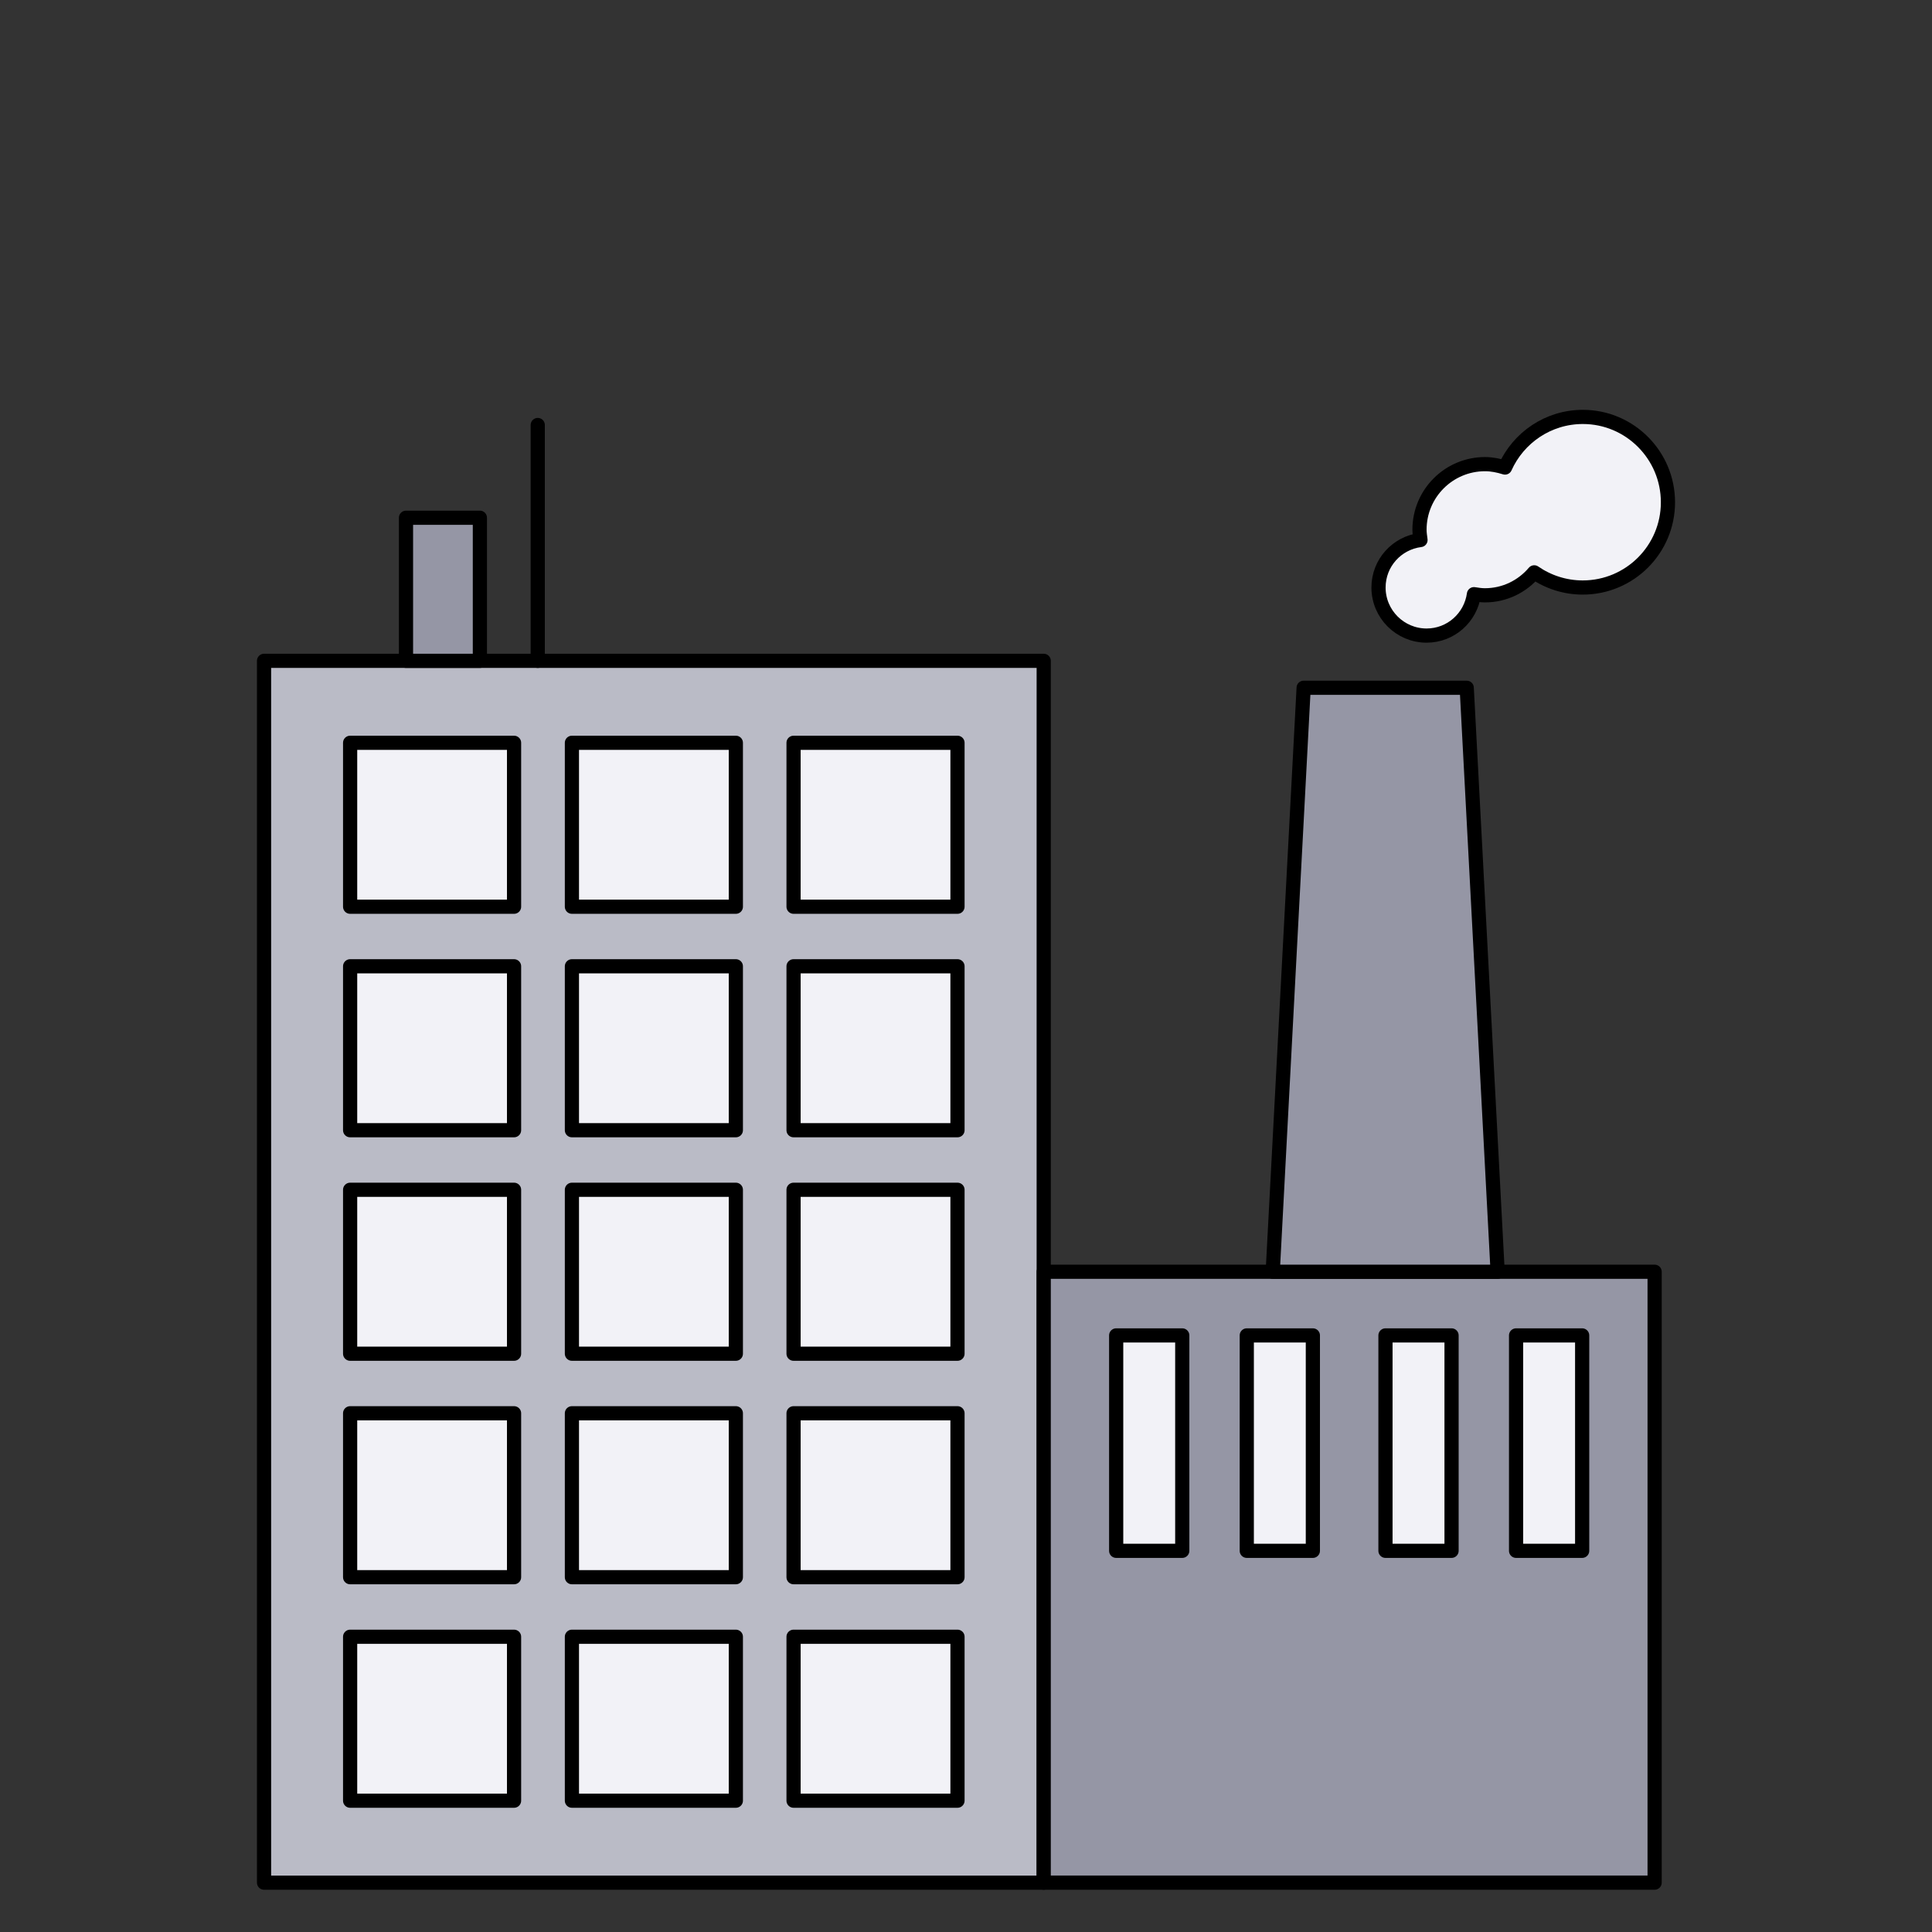 <?xml version="1.0" encoding="utf-8"?>
<!-- Generator: Adobe Illustrator 23.0.6, SVG Export Plug-In . SVG Version: 6.00 Build 0)  -->
<svg version="1.1" id="Layer_1" xmlns="http://www.w3.org/2000/svg" xmlns:xlink="http://www.w3.org/1999/xlink" x="0px" y="0px"
	 viewBox="0 0 136.24 136.24" style="enable-background:new 0 0 136.24 136.24;" xml:space="preserve">
<rect x="0" y="0" width="136.24" height="136.24" fill="#333333" stroke="none"/>
<style type="text/css">
	.st0{fill:#BABBC6;stroke:#000000;stroke-linecap:round;stroke-linejoin:round;stroke-miterlimit:10;}
	.st1{fill:#F2F2F7;stroke:#000000;stroke-linecap:round;stroke-linejoin:round;stroke-miterlimit:10;}
	.st2{fill:#9596A5;stroke:#000000;stroke-linecap:round;stroke-linejoin:round;stroke-miterlimit:10;}
	.st3{fill:none;stroke:#000000;stroke-linecap:round;stroke-linejoin:round;stroke-miterlimit:10;}
	.st4{fill:none;}
</style>
<g>
	<g>
		<rect x="18.62" y="46.6" class="st0" width="54.98" height="86.16"/>
		<g>
			<rect x="24.69" y="52.38" class="st1" width="11.56" height="11.56"/>
			<rect x="40.33" y="52.38" class="st1" width="11.56" height="11.56"/>
			<rect x="55.96" y="52.38" class="st1" width="11.56" height="11.56"/>
		</g>
		<g>
			<rect x="24.69" y="68.14" class="st1" width="11.56" height="11.56"/>
			<rect x="40.33" y="68.14" class="st1" width="11.56" height="11.56"/>
			<rect x="55.96" y="68.14" class="st1" width="11.56" height="11.56"/>
		</g>
		<g>
			<rect x="24.69" y="83.9" class="st1" width="11.56" height="11.56"/>
			<rect x="40.33" y="83.9" class="st1" width="11.56" height="11.56"/>
			<rect x="55.96" y="83.9" class="st1" width="11.56" height="11.56"/>
		</g>
		<g>
			<rect x="24.69" y="99.66" class="st1" width="11.56" height="11.56"/>
			<rect x="40.33" y="99.66" class="st1" width="11.56" height="11.56"/>
			<rect x="55.96" y="99.66" class="st1" width="11.56" height="11.56"/>
		</g>
		<rect x="24.69" y="115.42" class="st1" width="11.56" height="11.56"/>
		<rect x="40.33" y="115.42" class="st1" width="11.56" height="11.56"/>
		<rect x="28.63" y="36.51" class="st2" width="5.21" height="10.09"/>
		<rect x="55.96" y="115.42" class="st1" width="11.56" height="11.56"/>
		<line class="st3" x1="37.92" y1="46.6" x2="37.92" y2="29.97"/>
		<rect x="73.6" y="89.68" class="st2" width="43.08" height="43.08"/>
		<rect x="106.91" y="94.17" class="st1" width="4.66" height="15.19"/>
		<rect x="97.7" y="94.17" class="st1" width="4.66" height="15.19"/>
		<rect x="87.92" y="94.17" class="st1" width="4.66" height="15.19"/>
		<rect x="78.71" y="94.17" class="st1" width="4.66" height="15.19"/>
		<polygon class="st2" points="103.43,48.5 91.93,48.5 89.75,89.68 105.61,89.68 		"/>
		<path class="st1" d="M111.62,29.4c-2.45,0-4.55,1.47-5.49,3.57c-0.45-0.14-0.92-0.24-1.41-0.24c-2.55,0-4.62,2.07-4.62,4.62
			c0,0.25,0.04,0.49,0.07,0.73c-1.67,0.21-2.96,1.62-2.96,3.35c0,1.87,1.52,3.39,3.39,3.39c1.71,0,3.11-1.27,3.34-2.92
			c0.25,0.04,0.51,0.08,0.77,0.08c1.4,0,2.64-0.63,3.48-1.62c0.97,0.67,2.15,1.07,3.42,1.07c3.32,0,6.01-2.69,6.01-6.01
			S114.93,29.4,111.62,29.4z"/>
	</g>
	<rect class="st4" width="136.24" height="136.24"/>
</g>
</svg>
